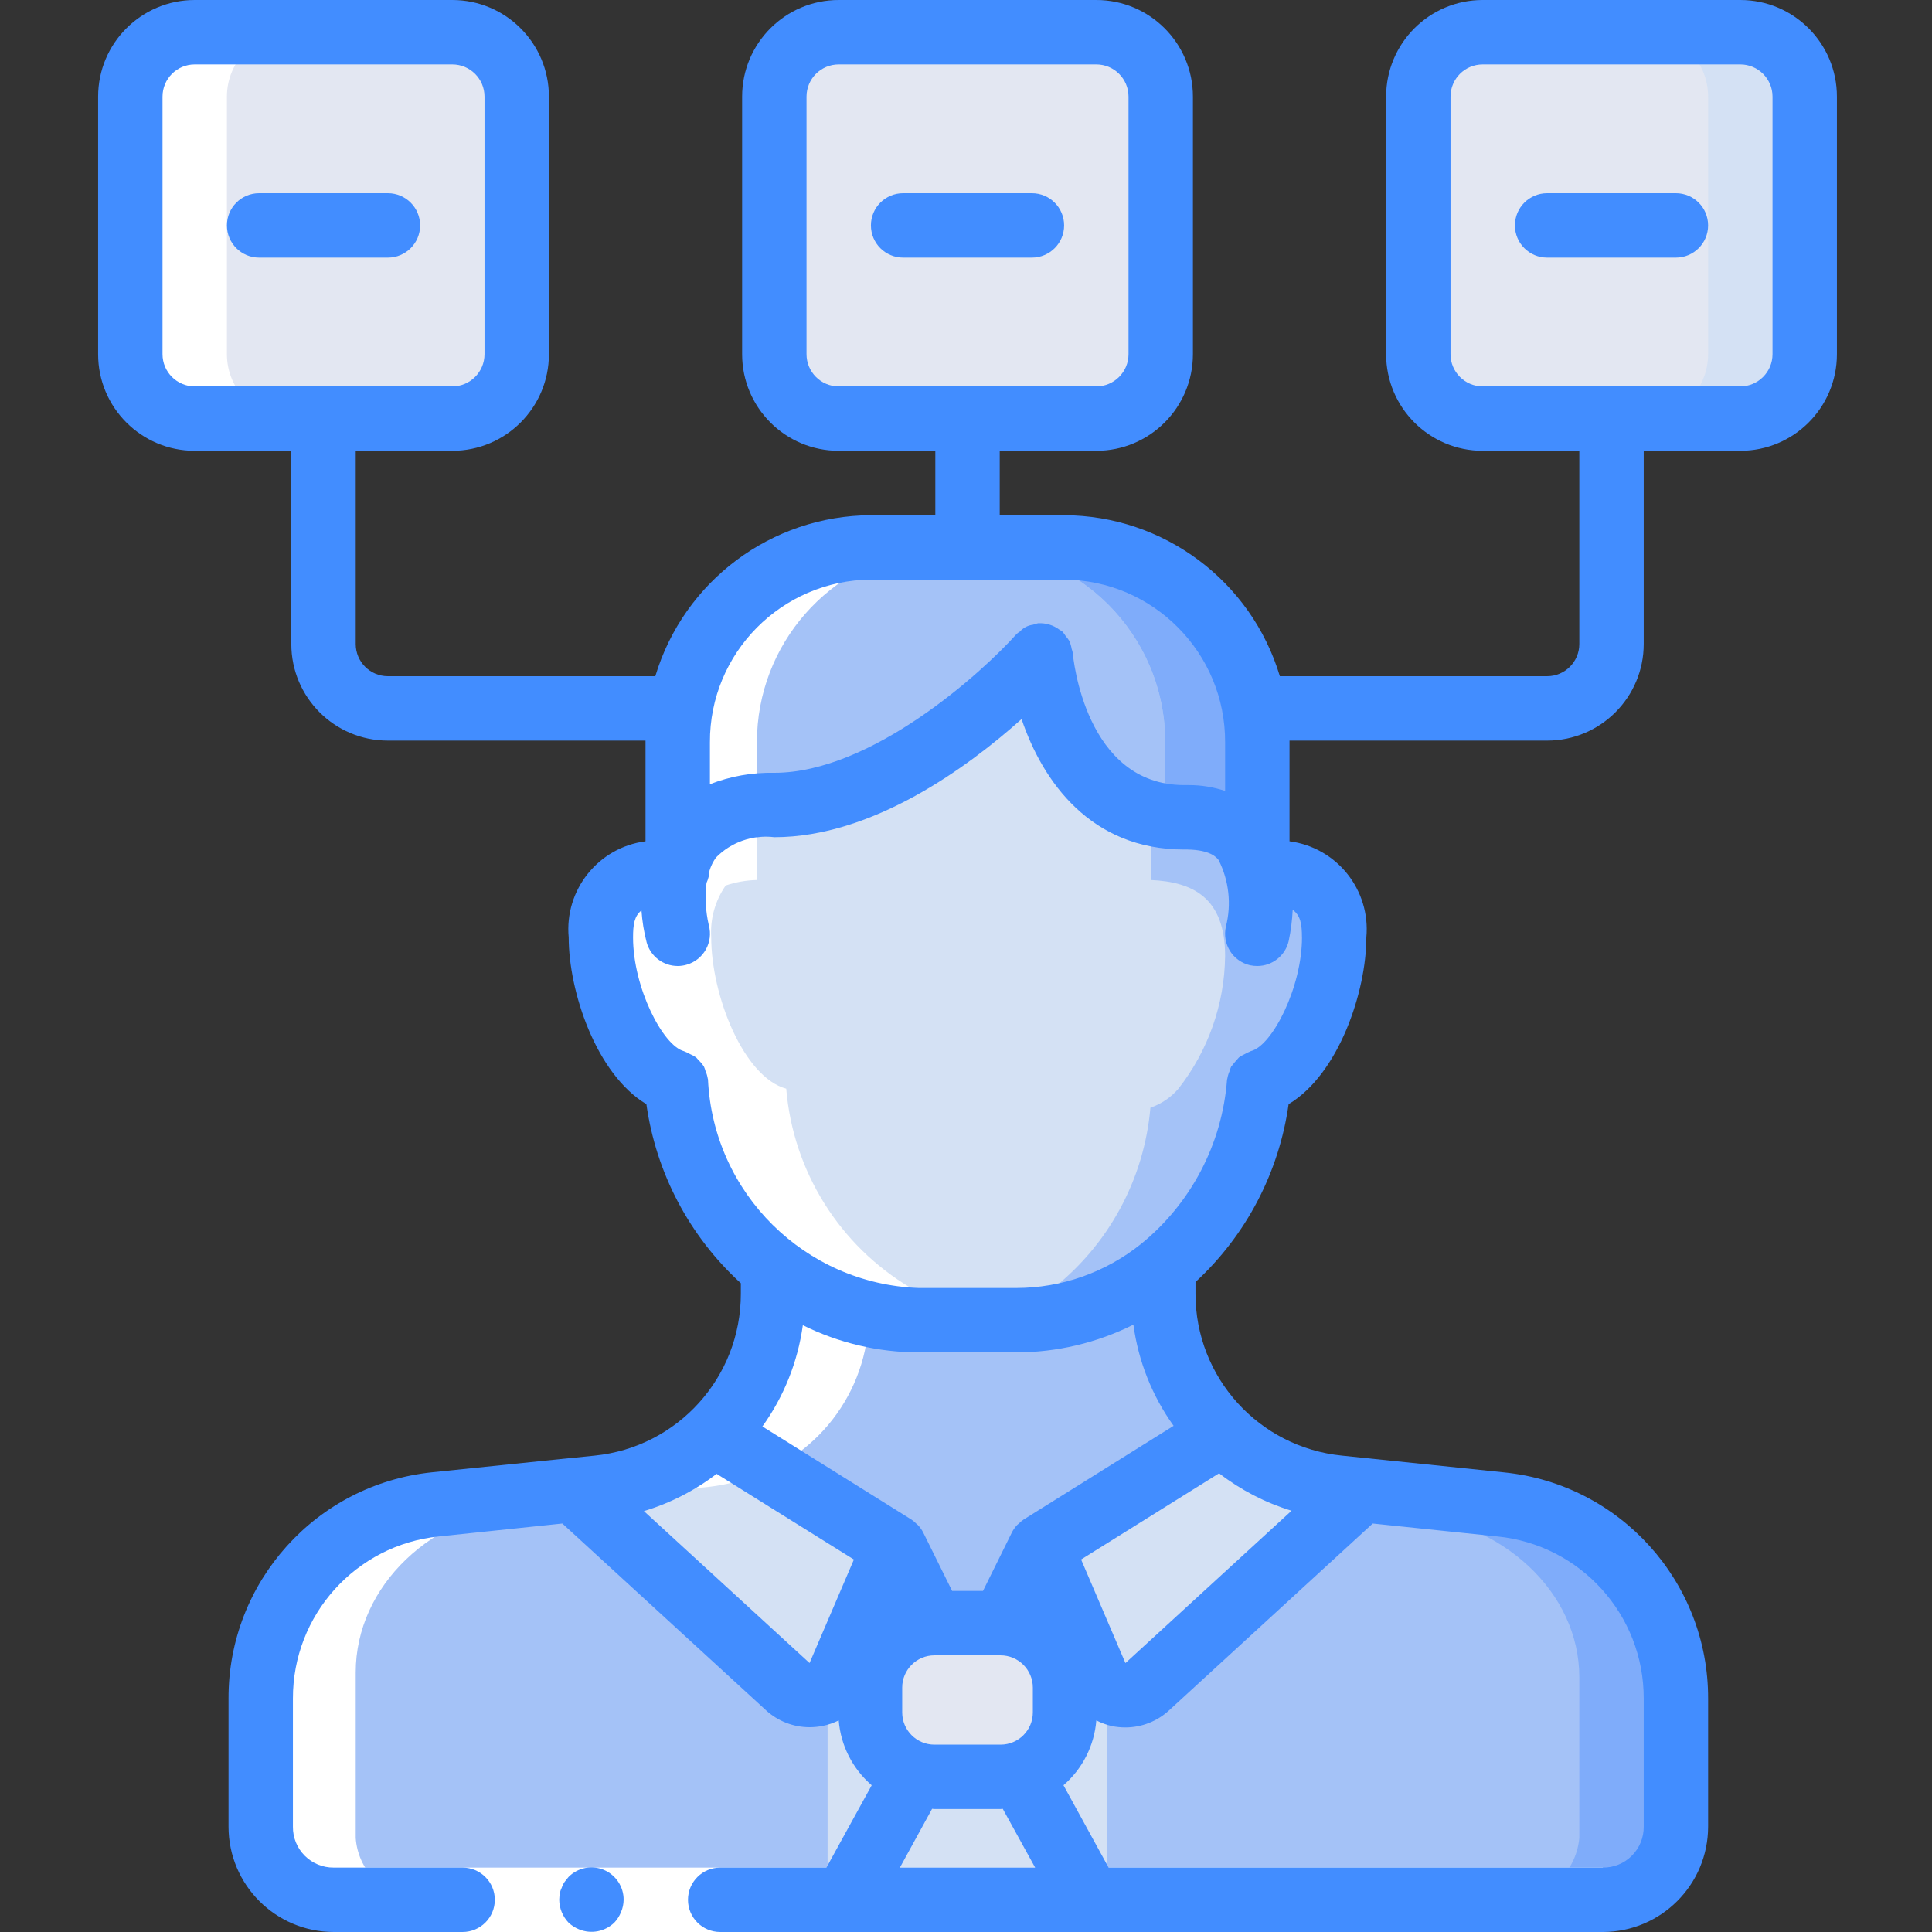 <svg width="42" height="42" viewBox="0 0 42 42" fill="none" xmlns="http://www.w3.org/2000/svg">
<rect x="0" y="0" width="42" height="42" fill="#333333" stroke="none"/>
<path d="M25.281 28V28.743C25.281 30.622 26.927 32.199 29.094 32.392L32.62 32.708C34.786 32.9 36.433 34.478 36.433 36.358V39.925C36.369 40.743 35.658 41.357 34.84 41.3H7.226C6.407 41.357 5.696 40.743 5.633 39.925V36.358C5.633 34.478 7.279 32.901 9.446 32.708L12.971 32.392C15.138 32.199 16.784 30.622 16.784 28.743V28H25.281Z" fill="#A4C2F7"/>
<path d="M36.433 36.463V39.956C36.357 40.765 35.647 41.364 34.837 41.3H7.229C6.419 41.364 5.708 40.765 5.633 39.956V36.463C5.633 34.622 7.278 33.075 9.448 32.886L12.864 32.585L12.969 32.578C13.488 32.535 13.996 32.407 14.474 32.2L16.987 34.195L20.046 35.665L21.033 36.134L25.611 34.195L27.403 32.613L27.788 32.277C28.208 32.436 28.649 32.538 29.097 32.578L32.618 32.886C34.788 33.075 36.433 34.622 36.433 36.463Z" fill="#7FACFA"/>
<path d="M34.333 36.463V39.956C34.258 40.765 33.547 41.364 32.737 41.3H7.229C6.419 41.364 5.708 40.765 5.633 39.956V36.463C5.633 34.622 7.278 33.075 9.448 32.886L12.864 32.585L14.887 34.195L18.933 36.134L20.046 35.665L23.511 34.195L25.688 32.277C26.108 32.436 26.549 32.538 26.997 32.578L27.403 32.613L30.518 32.886C32.688 33.075 34.333 34.622 34.333 36.463Z" fill="#A4C2F7"/>
<path d="M19.513 33.6L21.033 36.091L22.553 33.6L24.074 36.77V41.3H17.991V36.77L19.513 33.6Z" fill="#D4E1F4"/>
<path d="M20.405 35.459H21.66C22.433 35.459 23.06 36.085 23.06 36.859V37.1C23.06 37.873 22.433 38.5 21.66 38.5H20.405C19.632 38.5 19.005 37.873 19.005 37.1V36.859C19.005 36.085 19.632 35.459 20.405 35.459Z" fill="#E3E7F2"/>
<path d="M23.833 41.3L22.153 38.5H19.913L18.233 41.3H23.833Z" fill="#D4E1F4"/>
<path d="M29.229 32.371L24.074 37.1L22.553 33.552L26.325 31.195C26.974 31.833 27.822 32.23 28.727 32.32L29.229 32.371Z" fill="#D4E1F4"/>
<path d="M19.513 33.552L17.991 37.1L12.837 32.371L13.338 32.32C14.244 32.23 15.092 31.833 15.741 31.195L19.513 33.552Z" fill="#D4E1F4"/>
<path d="M28.656 20.783C28.644 21.83 28.287 22.843 27.641 23.667C27.48 23.858 27.269 24.001 27.032 24.08C26.899 25.64 26.12 27.075 24.883 28.035C24.12 28.471 23.256 28.701 22.377 28.7H20.263C17.469 28.637 15.184 26.455 14.992 23.667C14.075 23.422 13.361 21.658 13.361 20.37C13.337 19.972 13.448 19.578 13.676 19.25C13.893 19.177 14.119 19.137 14.348 19.131V16.338C14.331 14.706 15.209 13.195 16.637 12.404C17.232 12.074 17.902 11.901 18.583 11.9H22.818C25.212 11.957 27.107 13.943 27.053 16.338V19.131C27.501 19.08 27.947 19.239 28.26 19.563C28.574 19.886 28.72 20.337 28.656 20.783Z" fill="#A4C2F7"/>
<path d="M26.633 20.783C26.621 21.83 26.264 22.843 25.618 23.667C25.456 23.857 25.245 24 25.009 24.08C24.873 25.64 24.095 27.073 22.86 28.035C22.095 28.472 21.228 28.702 20.347 28.7H20.263C17.469 28.637 15.184 26.455 14.992 23.667C14.075 23.422 13.361 21.658 13.361 20.37C13.337 19.972 13.448 19.578 13.676 19.25C13.893 19.177 14.119 19.137 14.348 19.131V16.338C14.331 14.706 15.209 13.195 16.637 12.404C17.232 12.074 17.902 11.901 18.583 11.9H20.788C23.182 11.957 25.077 13.943 25.023 16.338V19.131C25.926 19.173 26.633 19.509 26.633 20.783Z" fill="#D4E1F4"/>
<path d="M27.046 16.135V18.788L27.032 18.795C26.92 18.466 26.619 18.235 25.989 18.249C25.768 18.253 25.547 18.232 25.331 18.186V16.135C25.33 13.796 23.434 11.901 21.096 11.9H22.818C23.94 11.901 25.016 12.347 25.809 13.141C26.602 13.936 27.047 15.013 27.046 16.135Z" fill="#7FACFA"/>
<path d="M25.331 16.135V18.186C22.979 17.668 22.286 14.245 22.286 14.245C22.286 14.245 21.782 14.826 20.998 15.554C19.724 16.716 17.722 18.249 15.937 18.249C15.355 18.184 14.775 18.381 14.355 18.788V16.135C14.354 15.013 14.798 13.936 15.591 13.141C16.384 12.347 17.46 11.901 18.583 11.9H21.096C23.434 11.901 25.33 13.796 25.331 16.135Z" fill="#A4C2F7"/>
<path d="M4.233 0.7H9.833C10.606 0.7 11.233 1.327 11.233 2.1V7.7C11.233 8.473 10.606 9.1 9.833 9.1H4.233C3.46 9.1 2.833 8.473 2.833 7.7V2.1C2.833 1.327 3.46 0.7 4.233 0.7Z" fill="#E3E7F2"/>
<path d="M32.233 0.7H37.833C38.606 0.7 39.233 1.327 39.233 2.1V7.7C39.233 8.473 38.606 9.1 37.833 9.1H32.233C31.459 9.1 30.833 8.473 30.833 7.7V2.1C30.833 1.327 31.459 0.7 32.233 0.7Z" fill="#D4E1F4"/>
<path d="M32.233 0.7H35.733C36.506 0.7 37.133 1.327 37.133 2.1V7.7C37.133 8.473 36.506 9.1 35.733 9.1H32.233C31.459 9.1 30.833 8.473 30.833 7.7V2.1C30.833 1.327 31.459 0.7 32.233 0.7Z" fill="#E3E7F2"/>
<path d="M18.233 0.7H23.833C24.606 0.7 25.233 1.327 25.233 2.1V7.7C25.233 8.473 24.606 9.1 23.833 9.1H18.233C17.459 9.1 16.833 8.473 16.833 7.7V2.1C16.833 1.327 17.459 0.7 18.233 0.7Z" fill="#E3E7F2"/>
<path d="M6.888 41.268L6.905 41.272C6.969 41.281 7.033 41.287 7.098 41.289C7.141 41.289 7.182 41.3 7.226 41.3H9.326C9.282 41.3 9.241 41.291 9.198 41.289C9.133 41.287 9.069 41.281 9.005 41.272L8.988 41.268C8.308 41.19 7.78 40.639 7.733 39.956V36.358C7.733 34.478 9.379 32.901 11.546 32.708L14.969 32.401L14.936 32.371L15.438 32.32C15.615 32.298 15.79 32.265 15.962 32.221C17.605 31.847 18.799 30.426 18.884 28.743V28H19.802C18.251 27.079 17.241 25.465 17.092 23.667C16.175 23.422 15.461 21.658 15.461 20.37C15.437 19.972 15.548 19.578 15.776 19.25C15.992 19.177 16.219 19.137 16.448 19.131V16.338C16.448 16.303 16.454 16.268 16.455 16.235V16.135C16.454 14.01 18.03 12.214 20.137 11.939C20.151 11.939 20.166 11.934 20.18 11.933C20.347 11.912 20.515 11.901 20.683 11.9H18.583C18.415 11.901 18.247 11.912 18.08 11.933C18.065 11.933 18.051 11.937 18.038 11.939C15.93 12.214 14.353 14.01 14.355 16.135V16.235C14.355 16.269 14.348 16.304 14.348 16.338V19.131C14.119 19.137 13.893 19.177 13.676 19.25C13.448 19.578 13.337 19.972 13.361 20.37C13.361 21.658 14.075 23.422 14.992 23.667C15.142 25.465 16.151 27.079 17.702 28H16.784V28.743C16.699 30.426 15.505 31.847 13.862 32.221C13.69 32.265 13.515 32.298 13.338 32.32L12.836 32.371L12.869 32.401L9.446 32.708C7.279 32.9 5.633 34.478 5.633 36.358V39.956C5.681 40.639 6.208 41.19 6.888 41.268Z" fill="white"/>
<path d="M6.333 0.7H4.233C3.46 0.7 2.833 1.327 2.833 2.1V7.7C2.833 8.473 3.46 9.1 4.233 9.1H6.333C5.56 9.1 4.933 8.473 4.933 7.7V2.1C4.933 1.327 5.56 0.7 6.333 0.7Z" fill="white"/>
<path d="M7.257 40.6H34.844V42H7.257V40.6Z" fill="white"/>
<path d="M12.36 40.803L12.276 40.908C12.249 40.947 12.228 40.989 12.213 41.034C12.193 41.074 12.178 41.116 12.171 41.16C12.163 41.206 12.158 41.253 12.157 41.3C12.159 41.485 12.232 41.663 12.36 41.797C12.427 41.86 12.505 41.91 12.591 41.944C12.852 42.05 13.151 41.992 13.354 41.797C13.417 41.73 13.467 41.652 13.501 41.566C13.537 41.482 13.556 41.392 13.557 41.3C13.559 41.016 13.388 40.759 13.125 40.649C12.863 40.54 12.56 40.601 12.36 40.803Z" fill="#428DFF"/>
<path d="M9.133 4.9C9.133 4.513 8.819 4.2 8.433 4.2H5.633C5.246 4.2 4.933 4.513 4.933 4.9C4.933 5.287 5.246 5.6 5.633 5.6H8.433C8.819 5.6 9.133 5.287 9.133 4.9Z" fill="#428DFF"/>
<path d="M23.133 4.9C23.133 4.513 22.819 4.2 22.433 4.2H19.633C19.246 4.2 18.933 4.513 18.933 4.9C18.933 5.287 19.246 5.6 19.633 5.6H22.433C22.819 5.6 23.133 5.287 23.133 4.9Z" fill="#428DFF"/>
<path d="M37.133 4.9C37.133 4.513 36.819 4.2 36.433 4.2H33.633C33.246 4.2 32.933 4.513 32.933 4.9C32.933 5.287 33.246 5.6 33.633 5.6H36.433C36.819 5.6 37.133 5.287 37.133 4.9Z" fill="#428DFF"/>
<path d="M35.733 14V9.8H37.833C38.993 9.8 39.933 8.86 39.933 7.7V2.1C39.933 0.94 38.993 0 37.833 0H32.233C31.073 0 30.133 0.94 30.133 2.1V7.7C30.133 8.86 31.073 9.8 32.233 9.8H34.333V14C34.333 14.387 34.019 14.7 33.633 14.7H27.823C27.2 12.628 25.296 11.207 23.133 11.2H21.733V9.8H23.833C24.993 9.8 25.933 8.86 25.933 7.7V2.1C25.933 0.94 24.993 0 23.833 0H18.233C17.073 0 16.133 0.94 16.133 2.1V7.7C16.133 8.86 17.073 9.8 18.233 9.8H20.333V11.2H18.933C16.771 11.209 14.868 12.629 14.246 14.7H8.433C8.046 14.7 7.733 14.387 7.733 14V9.8H9.833C10.992 9.8 11.933 8.86 11.933 7.7V2.1C11.933 0.94 10.992 0 9.833 0H4.233C3.073 0 2.133 0.94 2.133 2.1V7.7C2.133 8.86 3.073 9.8 4.233 9.8H6.333V14C6.333 15.16 7.273 16.1 8.433 16.1H14.033V16.14V18.289C13.005 18.423 12.267 19.347 12.363 20.379C12.363 21.556 12.96 23.349 14.052 24.004C14.262 25.5 14.988 26.877 16.105 27.896V28.126C16.107 29.942 14.731 31.463 12.925 31.644L12.435 31.694H12.424L9.394 32.006C6.874 32.266 4.961 34.392 4.968 36.925V39.711C4.969 40.975 5.993 41.999 7.257 42H10.057C10.443 42 10.757 41.687 10.757 41.3C10.757 40.913 10.443 40.6 10.057 40.6H7.257C7.02 40.603 6.793 40.51 6.625 40.342C6.458 40.175 6.365 39.948 6.368 39.711V36.925C6.363 35.109 7.735 33.585 9.541 33.401L12.225 33.12L16.652 37.18C16.911 37.417 17.249 37.548 17.6 37.548C17.699 37.548 17.797 37.538 17.894 37.518C18.012 37.493 18.125 37.454 18.233 37.4C18.277 37.946 18.535 38.453 18.95 38.81L17.966 40.6H15.656C15.27 40.6 14.956 40.913 14.956 41.3C14.956 41.687 15.27 42 15.656 42H34.844C36.107 41.998 37.131 40.975 37.133 39.711V36.925C37.138 34.389 35.219 32.263 32.696 32.008L29.176 31.644C27.367 31.465 25.988 29.944 25.989 28.126V27.87C27.09 26.854 27.805 25.488 28.013 24.004C29.105 23.349 29.703 21.554 29.703 20.379C29.799 19.347 29.061 18.423 28.033 18.289V16.14C28.033 16.127 28.033 16.113 28.033 16.1H33.633C34.792 16.1 35.733 15.16 35.733 14ZM31.533 7.7V2.1C31.533 1.713 31.846 1.4 32.233 1.4H37.833C38.219 1.4 38.533 1.713 38.533 2.1V7.7C38.533 8.086 38.219 8.4 37.833 8.4H32.233C31.846 8.4 31.533 8.086 31.533 7.7ZM17.533 7.7V2.1C17.533 1.713 17.846 1.4 18.233 1.4H23.833C24.219 1.4 24.533 1.713 24.533 2.1V7.7C24.533 8.086 24.219 8.4 23.833 8.4H18.233C17.846 8.4 17.533 8.086 17.533 7.7ZM3.533 7.7V2.1C3.533 1.713 3.846 1.4 4.233 1.4H9.833C10.219 1.4 10.533 1.713 10.533 2.1V7.7C10.533 8.086 10.219 8.4 9.833 8.4H4.233C3.846 8.4 3.533 8.086 3.533 7.7ZM18.933 12.6H23.133C25.076 12.614 26.641 14.197 26.633 16.14V17.194C26.38 17.11 26.115 17.067 25.848 17.067H25.744C23.594 17.067 23.33 14.305 23.32 14.188C23.314 14.16 23.306 14.132 23.297 14.106C23.287 14.046 23.27 13.988 23.246 13.933C23.223 13.896 23.197 13.861 23.168 13.828C23.145 13.791 23.118 13.756 23.089 13.723C23.089 13.723 23.08 13.719 23.077 13.716C23.063 13.705 23.045 13.7 23.031 13.689C22.901 13.591 22.74 13.541 22.576 13.549C22.576 13.549 22.569 13.549 22.566 13.549C22.529 13.557 22.492 13.568 22.456 13.581C22.346 13.594 22.244 13.648 22.17 13.731C22.145 13.746 22.122 13.763 22.1 13.782C21.352 14.621 18.947 16.8 16.833 16.8C16.354 16.79 15.879 16.874 15.433 17.048V16.138C15.425 14.196 16.991 12.614 18.933 12.6ZM17.599 36.153L13.998 32.85C14.569 32.678 15.105 32.403 15.579 32.04L18.563 33.903L17.599 36.153ZM26.502 32.028C26.974 32.392 27.507 32.668 28.077 32.842L24.466 36.154L23.502 33.902L26.502 32.028ZM21.752 35.986C21.938 35.986 22.116 36.06 22.247 36.191C22.378 36.322 22.453 36.501 22.453 36.686V37.227C22.453 37.614 22.139 37.927 21.752 37.927H20.313C19.927 37.927 19.613 37.614 19.613 37.227V36.686C19.613 36.3 19.927 35.986 20.313 35.986H21.752ZM20.263 39.322C20.279 39.322 20.294 39.327 20.311 39.327H21.75C21.767 39.327 21.782 39.322 21.799 39.322L22.503 40.6H19.563L20.263 39.322ZM35.733 36.925V39.711C35.735 39.948 35.642 40.175 35.475 40.342C35.308 40.51 35.08 40.603 34.844 40.6H24.1L23.119 38.81C23.533 38.452 23.789 37.946 23.833 37.4C23.939 37.455 24.052 37.496 24.169 37.523C24.266 37.543 24.365 37.553 24.464 37.553C24.814 37.553 25.152 37.422 25.411 37.185L29.842 33.12L32.55 33.401C34.36 33.581 35.737 35.106 35.733 36.925ZM25.513 30.996L22.252 33.034C22.212 33.061 22.176 33.092 22.143 33.126C22.134 33.135 22.123 33.14 22.115 33.149C22.067 33.199 22.026 33.256 21.995 33.319L21.369 34.586H20.699L20.072 33.32C20.041 33.257 20 33.2 19.951 33.15C19.944 33.142 19.934 33.136 19.925 33.128C19.892 33.093 19.855 33.062 19.815 33.035L16.574 31.01C17.042 30.359 17.343 29.604 17.453 28.809C18.236 29.197 19.098 29.399 19.972 29.4H22.092C22.976 29.399 23.848 29.193 24.639 28.797C24.746 29.59 25.046 30.346 25.513 30.996ZM28.304 20.379C28.304 21.462 27.66 22.729 27.197 22.849C27.189 22.849 27.184 22.856 27.177 22.858C27.136 22.874 27.096 22.894 27.058 22.916C27.014 22.936 26.973 22.959 26.934 22.987C26.874 23.052 26.817 23.12 26.763 23.19C26.749 23.223 26.737 23.256 26.728 23.29C26.706 23.34 26.69 23.393 26.681 23.448C26.681 23.455 26.676 23.46 26.675 23.467C26.57 24.869 25.89 26.165 24.797 27.049C24.029 27.663 23.076 27.999 22.093 28H19.973C17.498 27.912 15.505 25.939 15.391 23.465C15.391 23.458 15.387 23.454 15.386 23.447C15.377 23.391 15.361 23.337 15.338 23.286C15.329 23.253 15.318 23.221 15.304 23.189C15.272 23.138 15.233 23.09 15.188 23.049C15.171 23.028 15.154 23.008 15.135 22.989C15.091 22.958 15.044 22.933 14.995 22.912C14.961 22.892 14.927 22.875 14.89 22.861C14.883 22.861 14.877 22.854 14.869 22.852C14.407 22.731 13.762 21.464 13.762 20.381C13.762 20.101 13.789 19.915 13.945 19.792C13.961 20.028 13.999 20.262 14.059 20.492C14.145 20.793 14.42 21 14.733 21C14.797 21 14.861 20.991 14.923 20.973C15.295 20.869 15.512 20.483 15.408 20.11C15.339 19.81 15.322 19.499 15.359 19.193C15.398 19.11 15.42 19.02 15.424 18.928C15.455 18.826 15.502 18.73 15.564 18.643C15.895 18.306 16.364 18.142 16.833 18.2C18.978 18.2 21.052 16.667 22.208 15.632C22.666 16.99 23.712 18.468 25.74 18.468H25.814C26.312 18.477 26.445 18.637 26.491 18.696C26.717 19.143 26.774 19.658 26.65 20.144C26.609 20.325 26.64 20.515 26.739 20.673C26.838 20.831 26.995 20.942 27.176 20.984C27.228 20.995 27.28 21 27.333 21C27.659 21 27.942 20.774 28.015 20.457C28.062 20.233 28.091 20.007 28.102 19.779C28.272 19.901 28.303 20.09 28.303 20.379H28.304Z" fill="#428DFF"/>
</svg>
